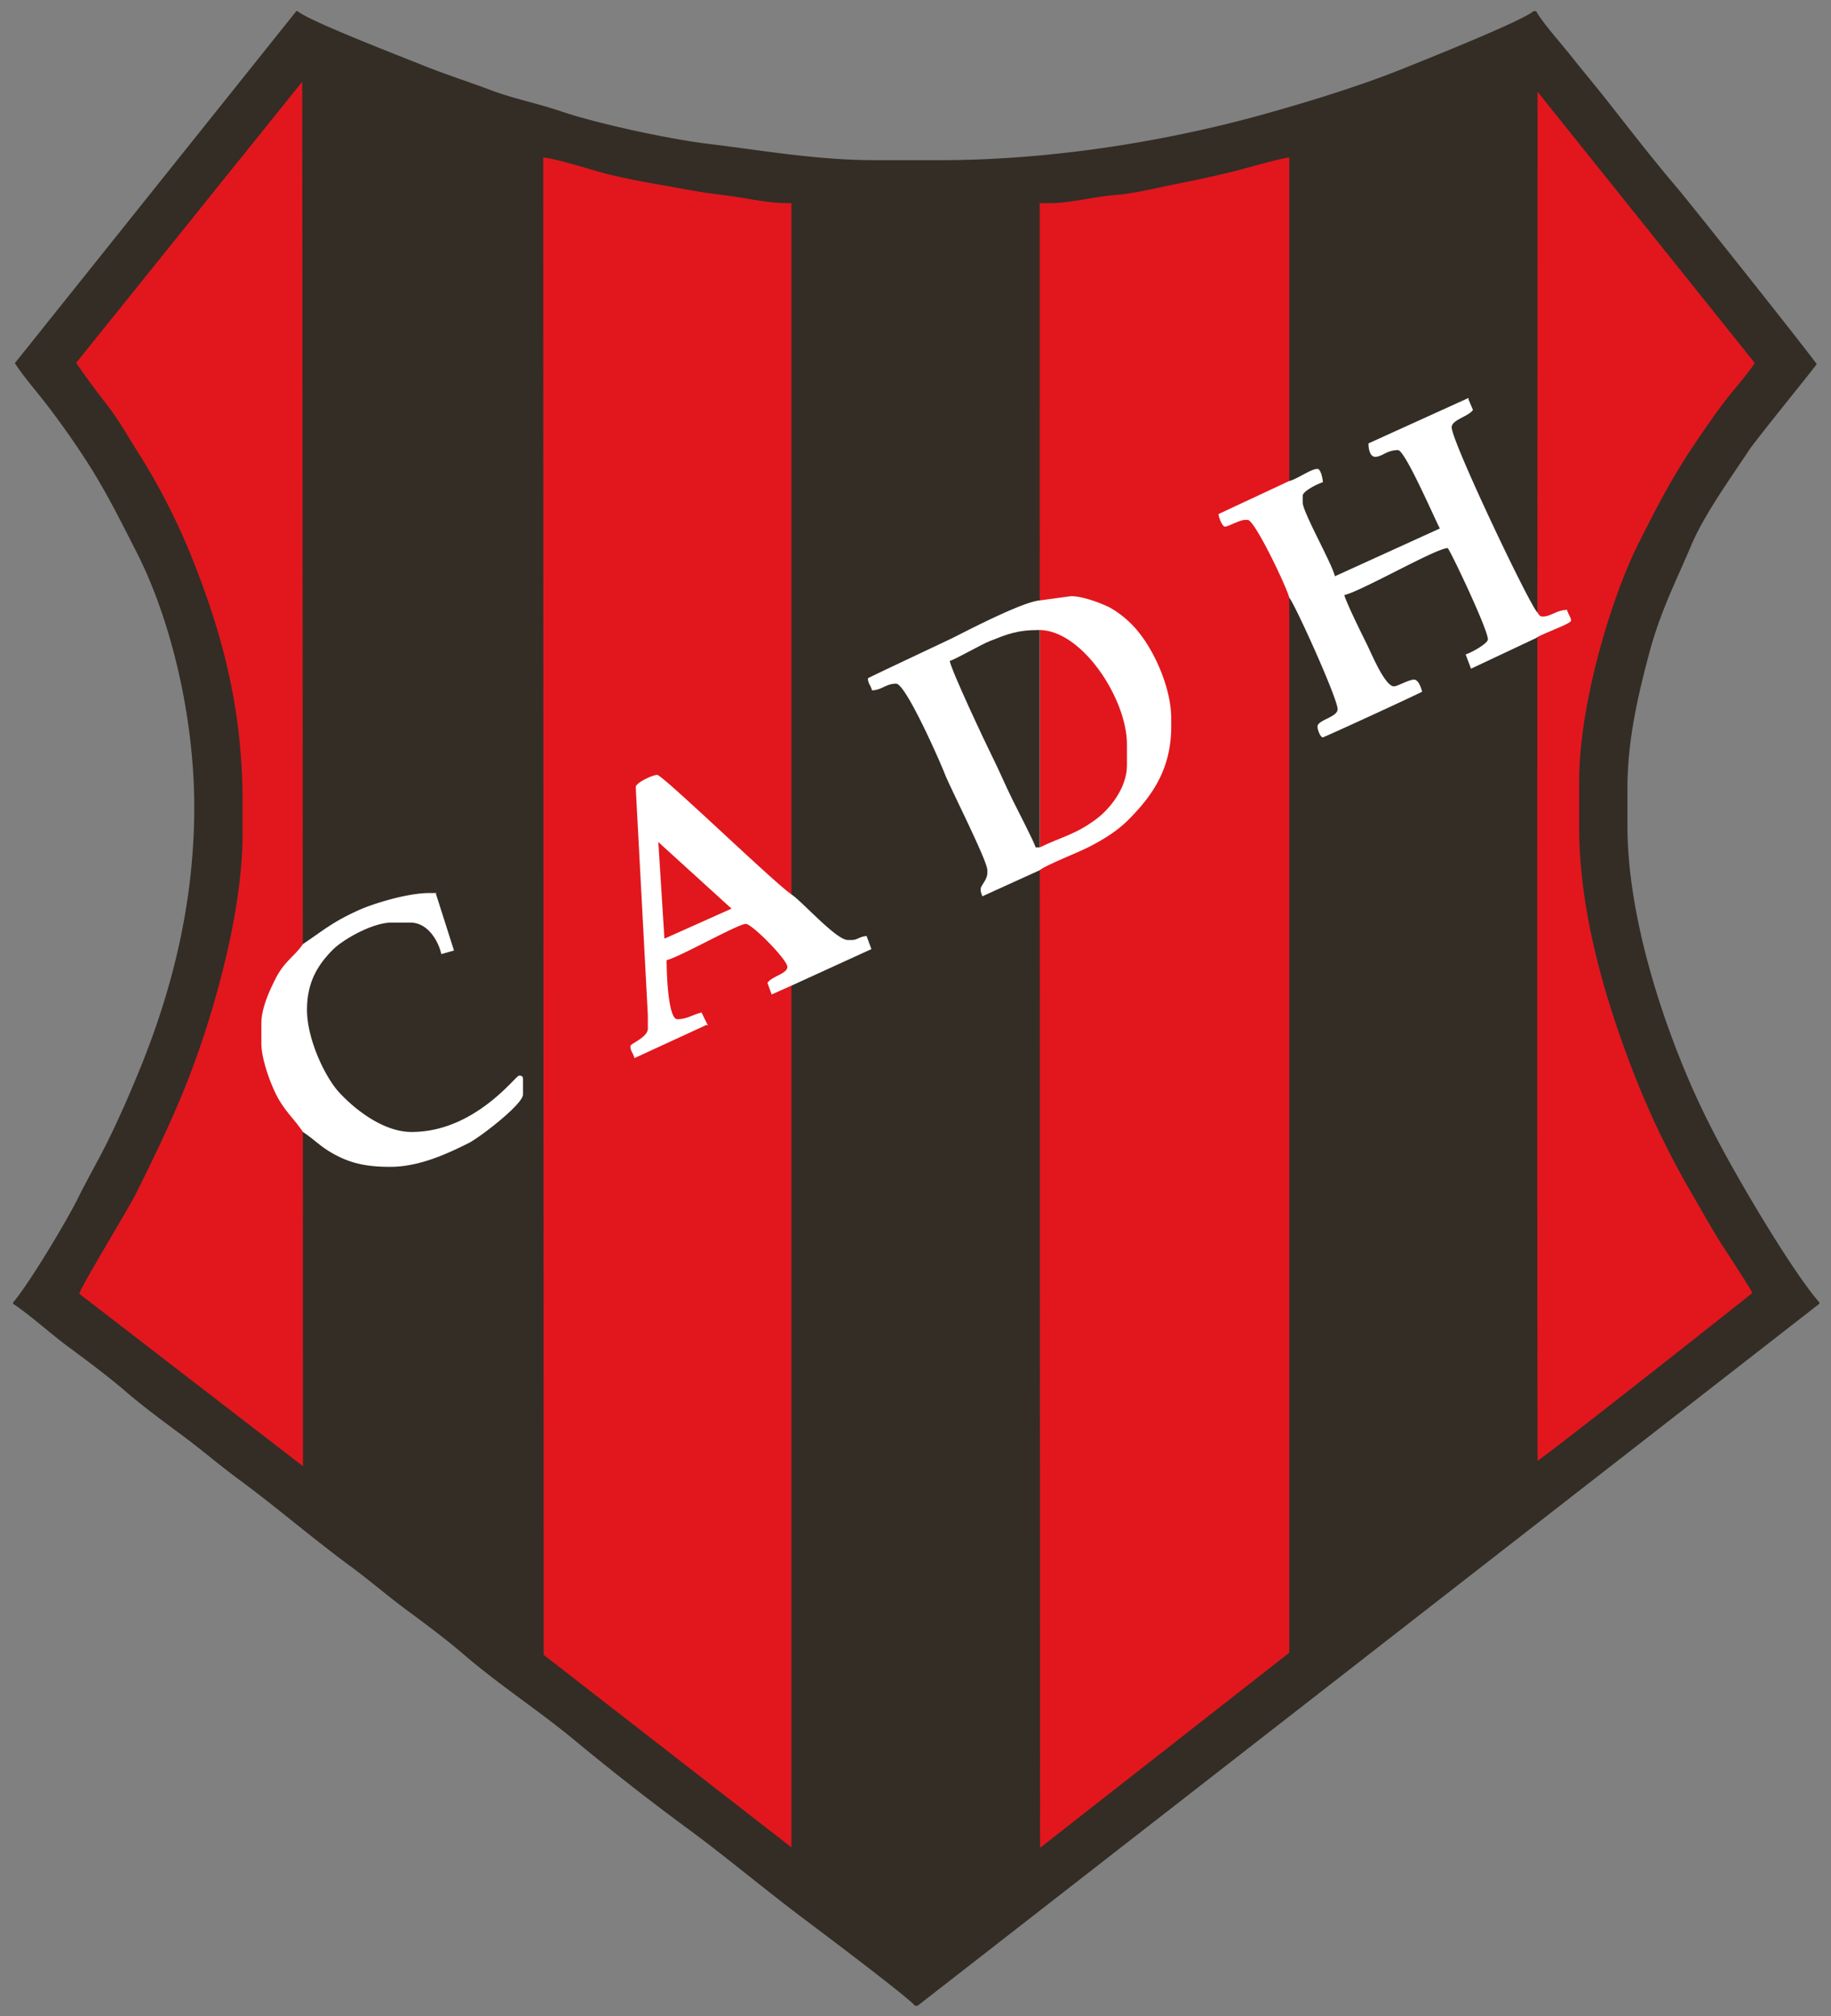 <svg xmlns="http://www.w3.org/2000/svg" xml:space="preserve" width="612" height="674"><rect width="100%" height="100%" fill="#808080" stroke="none"/><g fill-rule="evenodd" clip-rule="evenodd"><path fill="#332D26" d="M4.38 435.4v.44c6.11 4.1 12.43 9.96 18.65 14.54 6.06 4.48 13.31 9.9 18.92 14.73 5.51 4.77 12.7 10.1 18.68 14.52 6.54 4.82 12.38 9.91 18.92 14.73 12.95 9.55 24.64 19.69 37.6 29.24 6.54 4.82 12.38 9.91 18.91 14.73 6.13 4.52 13.25 9.83 18.92 14.73 11.8 10.18 25.6 19.1 37.66 29.18a846.93 846.93 0 0 0 37.8 29.49c12.73 9.41 24.9 19.67 37.6 29.24 5.15 3.87 35.82 26.9 37.76 29.54h.9L608.1 435.84v-.45c-6.64-7.65-16.93-24.41-22.41-33.67-6.85-11.58-13.59-23.66-19.3-36.33-9.88-21.88-22.43-58-22.43-89.29v-12.56c0-16.38 3.67-31.49 7.1-44.5 3.82-14.55 8.97-24.3 14.28-36.87 4.29-10.14 13.4-22.8 19.35-31.8 2.23-3.37 22.52-28.36 22.52-28.62 0-.6-42.52-54.14-46.77-59.11-8.12-9.52-15.8-19.52-23.57-29.37-3.95-5-7.88-9.65-11.83-14.64-2.92-3.71-9.68-11.3-11.58-14.89h-.9c-3.8 3.3-35.83 16.07-43.27 19.08-14.34 5.78-31.05 10.94-46.61 15.3-30.93 8.64-69.72 15.43-108.82 15.43H292.8c-20.05 0-37.9-3.29-55.6-5.4-13.64-1.63-37.68-6.86-49.64-10.92-7.87-2.68-15.83-4.21-23.43-7.07-7.43-2.8-14.9-5.17-22.35-8.16-7.43-2.99-38.51-14.97-42.3-18.26h-.45L4.96 121.41c3.24 4.93 7.58 9.8 11.4 14.82a293.2 293.2 0 0 1 10.8 15.22c7.4 11.07 12.38 21.14 18.63 33.42 10.7 21 19.14 53.32 19.14 84.95 0 36.14-9.4 67.13-20.33 92.74A339.93 339.93 0 0 1 35.77 382c-3.15 6.3-6.65 12.34-9.71 18.55-3.83 7.75-16.6 29-21.68 34.84z"/><path fill="#E1171D" d="M264.53 67.9h-1.8c-6.26 0-15.03-2.02-21.06-2.7-7.48-.85-13.53-2.14-20.83-3.4-5.77-.98-14.65-2.69-20.02-4.2-4.22-1.19-15.23-4.61-19.27-4.95l.16 500.55 82.82 64.36V67.91zM347.63 617.72l83.3-65.22V52.65c-2.97.25-14.39 3.62-18.65 4.66a437.15 437.15 0 0 1-19.5 4.27c-5.92 1.18-13.88 3.18-20.16 3.63-5.99.42-15.42 2.7-21.07 2.7h-4.04c0 182.98.05 360.2.12 549.8zM101.01 27.32 25.46 121.3c3 4.47 7.22 10.05 10.64 14.48 3.6 4.65 6.69 10.17 9.9 15.23a219.1 219.1 0 0 1 17.32 33.38c9.74 24 17.76 50.07 17.76 83.64v10.76c0 28.08-11.01 64.43-19.29 84.8-5.21 12.84-10.44 23.57-16.44 35.61-2.4 4.8-18.86 31.84-18.84 33.3l74.75 57.63c0-153.35-.11-306.56-.25-462.8zM513.92 488.34c5.97-4 71.77-55.99 71.77-56.1 0-.66-9.04-14.38-10.23-16.24-3.61-5.7-6.57-11.13-9.97-16.95a288.47 288.47 0 0 1-17.62-35.76c-9.19-22.77-20.05-55.34-20.05-86.74V261.3c0-26.25 10.9-61.78 19.74-79.42 5.74-11.47 10.92-21.54 17.85-31.94 3.4-5.1 6.5-9.62 10.14-14.53 3.48-4.7 8.06-9.65 10.98-14.06l-72.61-90.68c0 152.82-.25 304.95 0 457.68z"/><path fill="#FFF" d="M347.51 200.72c-5.75.48-23.87 9.92-29.15 12.57-2.38 1.18-28.26 13.3-28.26 13.46 0 1.8.92 2.23 1.35 4.03 3.29-.07 4.65-2.24 8.07-2.24 3.19 0 14.54 25.7 16.2 30 1.88 4.84 14.3 29.17 14.3 32.37v.9c0 2.32-2.24 4.2-2.24 5.38 0 1.21.21 1.24.54 2.45l19.2-8.73c1.8-1.58 12.56-5.83 15.84-7.48 5.01-2.5 9.92-5.5 13.65-9.23 7.51-7.54 14.46-16.52 14.46-31.3v-2.7c0-10.16-5.5-21.81-9.99-27.7a33.73 33.73 0 0 0-9.83-9c-2.25-1.4-10.58-4.66-14.27-4.12l-9.87 1.34zM430.94 160.79l-23.65 11.05c-.03.89 1.2 4.2 2.12 4.2 1.2 0 4.94-2.24 6.73-2.24h.9c2.37 0 13.1 22.63 13.9 26.02 1.88 2.17 16.15 33.69 16.15 37.25 0 2.7-6.73 3.6-6.73 5.83 0 1.12.98 3.59 1.8 3.59.4 0 30.44-13.8 33.18-15.26-.3-1.26-1.24-4.04-2.69-4.04-1.79 0-5.52 2.25-6.73 2.25-3.06 0-7.66-11.32-9.12-14.21-1.44-2.86-6.94-14.04-7.47-16.3 5.88-1.37 30.7-15.7 34.54-15.7.52 0 13.45 27.1 13.45 30.5 0 1.43-5.72 4.55-7.44 5.04l1.8 4.77 21.79-10.26c1.48-1.28 11.66-4.71 11.66-5.83 0-.95-1.02-2.17-1.35-3.59-3.4.08-5.49 2.24-8.07 2.24-1.2 0-1.33-.64-1.8-1.34-2.31-1.7-28.7-57.15-28.7-61.92 0-2.5 5.69-3.62 7.12-5.81l-1.5-3.52.03-.48-33.46 15.2c0 1.9.53 4.48 2.24 4.48 2.32 0 3.85-2.24 7.63-2.24 2.35 0 12.1 22.61 13.99 26.2l-35.07 15.97c-1.03-4.4-10.77-21.43-10.77-24.68v-2.24c0-1.55 5.29-4.15 6.73-4.49-.03-1.4-.72-4.48-1.8-4.48-2.23 0-6.72 3.41-9.41 4.04zM264.53 329.5l26.73-12.22-1.61-4.38c-2.38.2-3.11 1.34-4.93 1.34h-1.35c-3.87 0-15.13-12.77-18.84-15.25-5.63-3.77-43.04-39.94-44.85-39.94-1.64 0-7.18 2.67-7.18 4.04l.1 2.24 3.94 74.04v4.49c0 2.93-5.83 5.01-5.83 5.83 0 1.8.92 2.23 1.34 4.04l24.07-11.1.5.18-2.14-4.34c-2.66.62-4.95 2.25-8.07 2.25-3.13 0-3.6-15.5-3.6-19.75 4.38-1.01 23.83-12.11 26.47-12.11 2.1 0 13.9 12 13.9 14.36 0 2.29-5.22 3.15-6.66 5.36l1.4 3.87 6.61-2.95zM101.26 315.59c-2.65 3.96-6.1 5.68-8.97 11.22-1.85 3.57-4.93 9.97-4.93 15.25v6.73c0 5.22 2.93 13 4.77 16.77 2.84 5.77 6.13 8.36 9.13 12.85 4.46 2.98 6.16 5.38 11.96 8.23 4.96 2.44 9.97 3.43 17.2 3.43 9.83 0 19.3-4.5 26.17-7.92 3.7-1.84 18.23-12.99 18.23-16.3v-4.94c0-1.04-.31-1.35-1.34-1.35-1.11 0-14.77 18.85-35.89 18.85-9.76 0-19.44-7.97-24.34-13.35-4.66-5.11-10.64-17.72-10.64-27.49 0-9.48 3.82-15.23 8.63-20.08 3.33-3.36 13.23-9.08 19.63-9.08h6.28c5.73 0 9.28 5.88 10.37 10.54l4.22-1.2-6.07-19.07.45-.14h-2.7c-7.24 0-18.68 3.5-23.77 5.83-8.67 3.96-11.3 6.47-18.39 11.22z"/><path fill="#E1171D" d="M347.51 283.28c7.77-3.73 11.82-4.23 18.84-9.42 4.5-3.32 10.32-10.42 10.32-17.95v-7.18c0-14.82-14.65-37.81-29.16-38.14v72.7z"/><path fill="#332D26" d="M347.51 283.28V210.6c-7.76 0-11.03 1.5-16.53 3.65-3.3 1.3-11.74 6.26-13.52 6.67.22 2.63 12.02 27.67 13.9 31.41 2.57 5.1 4.71 10.32 7.33 15.55 1.34 2.68 7.02 13.7 7.47 15.41h1.35z"/><path fill="#E1171D" d="m222.08 313.78 22.42-10.03-24.46-22.26z"/></g></svg>